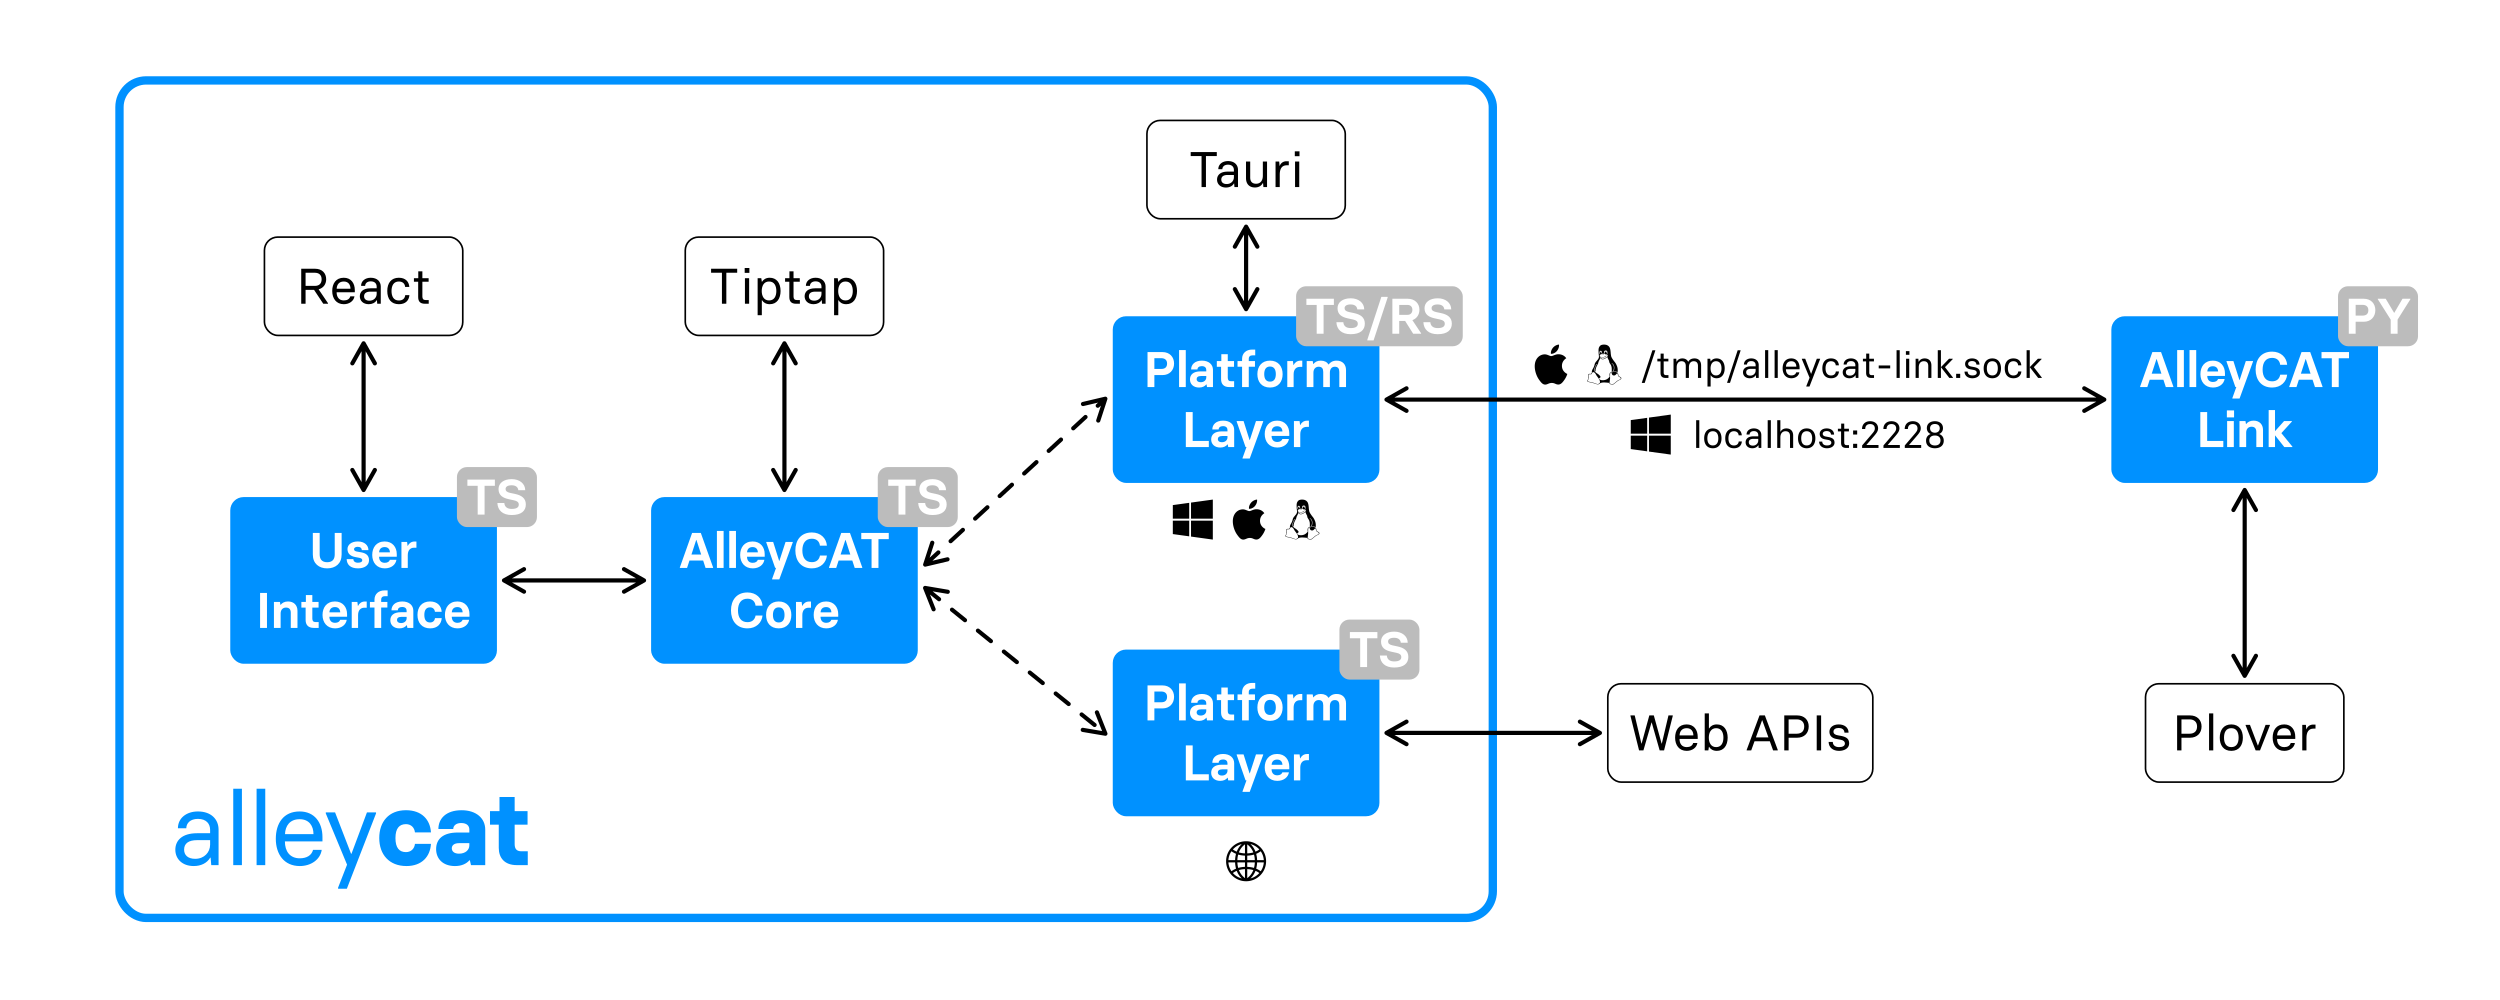 <svg width="3000" height="1200" xmlns="http://www.w3.org/2000/svg"><g fill="none" fill-rule="evenodd"><path fill="#FFF" d="M0 0h3000v1200H0z"/><rect stroke="#0091FF" stroke-width="10" fill="#FFF" x="143.375" y="96.5" width="1648" height="1005" rx="32"/><rect fill="#0091FF" x="276.319" y="596.5" width="320" height="200" rx="16"/><path d="M392.609 682.04c10.02 0 17.34-5.7 17.34-16.62V639.5h-8.28v25.8c0 5.16-2.16 9.36-9.06 9.36-6.78 0-9-4.2-9-9.36v-25.8h-8.22v25.92c0 10.92 7.38 16.62 17.22 16.62Zm36.96 0c7.56 0 13.26-3.48 13.26-9.72 0-6.18-4.08-8.46-9.12-9.48l-5.7-1.02c-1.98-.42-3.18-1.26-3.18-2.82 0-1.68 1.74-2.82 4.44-2.82 3.3 0 4.92 1.8 4.92 3.96h7.92c0-5.94-4.92-10.38-12.72-10.38-7.92 0-12.42 4.08-12.42 9.18 0 5.76 4.08 8.52 9.12 9.48l5.04.96c2.46.48 3.6 1.44 3.6 3 0 1.62-1.62 2.88-5.16 2.88-3.66 0-5.52-1.86-5.52-4.26h-8.04c.18 6.54 4.5 11.04 13.56 11.04Zm32.16 0c8.04 0 13.14-4.62 13.98-10.26h-7.86c-.6 1.92-2.52 3.6-6.12 3.6-4.62 0-6.78-3-6.84-7.26h21.24V665c0-8.52-5.22-15.24-14.52-15.24-10.02 0-14.94 7.32-14.94 16.2 0 9 5.4 16.08 15.06 16.08Zm6.18-19.26h-12.96c.18-3.54 2.16-6.3 6.66-6.3 4.2 0 6.18 2.76 6.3 6.3Zm21.42 18.72v-15.3c0-5.64 2.76-8.94 7.56-8.94h2.82v-7.44h-2.28c-3.96 0-6.72 2.28-8.1 5.22h-.24l-.6-4.74h-6.78v31.2h7.62Zm-168.96 72v-42h-8.28v42h8.28Zm16.38 0v-17.28c0-4.44 2.58-7.14 6.42-7.14 4.02 0 5.76 2.34 5.76 6.24v18.18h8.04v-20.46c0-6.9-4.44-11.28-11.34-11.28-4.26 0-7.14 1.74-8.88 4.08h-.24l-.6-3.54h-7.2v31.2h8.04Zm45.66 0v-7.02h-3.6c-2.76 0-4.02-1.26-4.02-4.2v-13.14h7.5v-6.84h-7.5v-8.22h-7.74v8.22h-5.4v6.84h5.1v14.88c0 5.52 2.88 9.48 9.78 9.48h5.88Zm19.68.54c8.04 0 13.14-4.62 13.98-10.26h-7.86c-.6 1.92-2.52 3.6-6.12 3.6-4.62 0-6.78-3-6.84-7.26h21.24V737c0-8.52-5.22-15.24-14.52-15.24-10.02 0-14.94 7.32-14.94 16.2 0 9 5.4 16.08 15.06 16.08Zm6.18-19.26h-12.96c.18-3.54 2.16-6.3 6.66-6.3 4.2 0 6.18 2.76 6.3 6.3Zm21.42 18.72v-15.3c0-5.64 2.76-8.94 7.56-8.94h2.82v-7.44h-2.28c-3.96 0-6.72 2.28-8.1 5.22h-.24l-.6-4.74h-6.78v31.2h7.62Zm27.72 0v-24.42h7.44v-6.78h-7.44v-2.64c0-3 1.74-4.26 4.74-4.26h3v-6.9h-3.84c-6.78 0-11.94 4.14-11.94 11.16v2.64h-5.46v6.78h5.46v24.42h8.04Zm21.9.54c4.02 0 6.96-1.5 8.7-3.78h.24l.6 3.24h7.14v-20.64c0-6.36-4.86-11.1-13.26-11.1-8.52 0-12.96 4.74-12.96 10.62h7.56c0-2.22 1.86-4.02 5.22-4.02 3.84 0 5.4 2.04 5.4 4.56v1.74h-6.96c-8.7 0-12.6 4.02-12.6 9.66 0 5.52 3.96 9.72 10.92 9.72Zm1.92-6.36c-3.24 0-4.86-1.56-4.86-3.72 0-2.22 1.68-3.72 5.22-3.72h6.36v1.68c0 3.12-2.52 5.76-6.72 5.76Zm34.98 6.36c8.82 0 13.38-5.28 13.86-12.3h-8.1c-.36 3.12-2.46 5.22-5.94 5.22-4.56 0-6.84-3.18-6.84-9.06 0-5.82 2.28-9.06 6.84-9.06 3.42 0 5.58 2.16 5.88 5.34h8.1c-.42-6.96-4.98-12.42-13.98-12.42-9.78 0-15.06 6.66-15.06 16.14 0 9.6 5.46 16.14 15.24 16.14Zm32.76 0c8.04 0 13.14-4.62 13.98-10.26h-7.86c-.6 1.92-2.52 3.6-6.12 3.6-4.62 0-6.78-3-6.84-7.26h21.24V737c0-8.52-5.22-15.24-14.52-15.24-10.02 0-14.94 7.32-14.94 16.2 0 9 5.4 16.08 15.06 16.08Zm6.18-19.26h-12.96c.18-3.54 2.16-6.3 6.66-6.3 4.2 0 6.18 2.76 6.3 6.3Z" fill="#FFF" fill-rule="nonzero"/><rect stroke="#000" stroke-width="2" fill="#FFF" x="317.319" y="284.5" width="238" height="118" rx="16"/><path d="M366.689 364.5v-16.62h10.2l11.04 16.62h5.7v-.6l-11.28-16.68c5.46-1.56 9.06-5.88 9.06-12.12 0-7.14-4.74-12.6-13.32-12.6h-16.62v42h5.22Zm11.1-21.42h-11.1V327.3h11.1c5.28 0 8.16 2.94 8.16 7.86 0 5.04-2.88 7.92-8.16 7.92Zm34.8 21.96c6.54 0 11.94-3.78 12.78-9.42h-5.04c-.84 3.24-3.72 4.92-7.74 4.92-5.7 0-8.64-4.02-8.64-9.84h21.84v-2.46c0-8.52-4.62-14.94-13.26-14.94-9.48 0-13.86 7.02-13.86 15.9 0 9 4.86 15.84 13.92 15.84Zm7.98-18.54h-16.56c.18-4.8 2.76-8.7 8.52-8.7 5.46 0 8.04 3.84 8.04 8.7Zm21.9 18.54c4.32 0 7.74-1.74 9.6-4.86h.24l.36 4.32h4.26v-20.64c0-5.82-4.14-10.56-12-10.56-6.72 0-11.64 3.9-11.64 9.78h4.86c.06-2.94 2.28-5.46 6.78-5.46 4.98 0 7.08 2.94 7.08 6.36v1.98h-7.56c-9 0-12.66 4.44-12.66 9.6 0 5.34 4.02 9.48 10.68 9.48Zm.9-4.2c-4.44 0-6.48-2.28-6.48-5.34 0-3.6 2.58-5.52 7.56-5.52h7.56v2.64c0 4.44-3.42 8.22-8.64 8.22Zm35.28 4.2c7.98 0 12.06-4.38 12.66-10.86h-5.04c-.42 4.08-3.12 6.42-7.68 6.42-6.3 0-8.76-4.98-8.76-11.4 0-6.3 2.46-11.4 8.76-11.4 4.44 0 7.26 2.46 7.56 6.54h5.04c-.42-6.18-4.38-11.04-12.6-11.04-9.12 0-13.86 6.36-13.86 15.9 0 9.66 4.74 15.84 13.92 15.84Zm35.82-.54v-4.44h-3.6c-2.76 0-4.02-1.26-4.02-4.2V338.1h7.5v-4.26h-7.5v-8.22h-4.92v8.22h-5.22v4.26h5.1v18.18c0 5.1 2.04 8.22 8.1 8.22h4.56Z" fill="#000" fill-rule="nonzero"/><rect stroke="#000" stroke-width="2" fill="#FFF" x="822.319" y="284.5" width="238" height="118" rx="16"/><path d="M871.599 364.5v-37.2h13.02v-4.8h-31.32v4.8h13.02v37.2h5.28Zm27.66-37.02v-5.88h-5.64v5.88h5.64Zm-.3 37.02v-30.66h-5.04v30.66h5.04Zm15.24 13.74v-18h.24c1.62 2.7 4.68 4.8 9.24 4.8 8.64 0 12.96-6.78 13.02-15.84-.06-9.9-4.98-15.9-13.02-15.9-4.56 0-7.62 2.1-9.24 4.8h-.24l-.66-4.26h-4.38v44.4h5.04Zm8.64-17.7c-6.12 0-8.76-5.28-8.76-11.34 0-6.12 2.64-11.4 8.76-11.4 6.36 0 8.76 5.22 8.76 11.4 0 6.12-2.4 11.34-8.76 11.34Zm37.02 3.96v-4.44h-3.6c-2.76 0-4.02-1.26-4.02-4.2V338.1h7.5v-4.26h-7.5v-8.22h-4.92v8.22h-5.22v4.26h5.1v18.18c0 5.1 2.04 8.22 8.1 8.22h4.56Zm16.38.54c4.32 0 7.74-1.74 9.6-4.86h.24l.36 4.32h4.26v-20.64c0-5.82-4.14-10.56-12-10.56-6.72 0-11.64 3.9-11.64 9.78h4.86c.06-2.94 2.28-5.46 6.78-5.46 4.98 0 7.08 2.94 7.08 6.36v1.98h-7.56c-9 0-12.66 4.44-12.66 9.6 0 5.34 4.02 9.48 10.68 9.48Zm.9-4.2c-4.44 0-6.48-2.28-6.48-5.34 0-3.6 2.58-5.52 7.56-5.52h7.56v2.64c0 4.44-3.42 8.22-8.64 8.22Zm28.8 17.4v-18h.24c1.62 2.7 4.68 4.8 9.24 4.8 8.64 0 12.96-6.78 13.02-15.84-.06-9.9-4.98-15.9-13.02-15.9-4.56 0-7.62 2.1-9.24 4.8h-.24l-.66-4.26h-4.38v44.4h5.04Zm8.64-17.7c-6.12 0-8.76-5.28-8.76-11.34 0-6.12 2.64-11.4 8.76-11.4 6.36 0 8.76 5.22 8.76 11.4 0 6.12-2.4 11.34-8.76 11.34Z" fill="#000" fill-rule="nonzero"/><rect stroke="#000" stroke-width="2" fill="#FFF" x="1376.319" y="144.5" width="238" height="118" rx="16"/><path d="M1447.139 224.5v-37.2h13.02v-4.8h-31.32v4.8h13.02v37.2h5.28Zm24 .54c4.32 0 7.74-1.74 9.6-4.86h.24l.36 4.32h4.26v-20.64c0-5.82-4.14-10.56-12-10.56-6.72 0-11.64 3.9-11.64 9.78h4.86c.06-2.94 2.28-5.46 6.78-5.46 4.98 0 7.08 2.94 7.08 6.36v1.98h-7.56c-9 0-12.66 4.44-12.66 9.6 0 5.34 4.02 9.48 10.68 9.48Zm.9-4.2c-4.44 0-6.48-2.28-6.48-5.34 0-3.6 2.58-5.52 7.56-5.52h7.56v2.64c0 4.44-3.42 8.22-8.64 8.22Zm33.9 4.14c4.74 0 7.86-2.22 9.48-5.34h.24l.42 4.86h4.38v-30.66h-5.04v16.86c0 6.18-3 9.78-8.1 9.78-4.86 0-7.08-2.76-7.08-7.56v-19.08h-5.04v19.86c0 7.02 3.96 11.28 10.74 11.28Zm29.76-.48v-14.88c0-7.2 2.64-11.28 8.46-11.28h2.4v-4.86h-2.76c-3.78 0-6.84 2.1-8.1 5.52h-.24l-.42-5.16h-4.38v30.66h5.04Zm23.7-37.02v-5.88h-5.64v5.88h5.64Zm-.3 37.02v-30.66h-5.04v30.66h5.04ZM1973.655 459.485l12.69-38.7v-.45h-3.465l-12.645 38.7v.45h3.42Zm28.485-5.985v-3.33h-2.7c-2.07 0-3.015-.945-3.015-3.15V433.7h5.625v-3.195h-5.625v-6.165h-3.69v6.165h-3.915v3.195h3.825v13.635c0 3.825 1.53 6.165 6.075 6.165h3.42Zm9.855 0v-12.69c0-4.635 2.25-7.335 5.85-7.335 3.51 0 5.085 2.16 5.085 5.67V453.5h3.78v-12.69c0-4.635 2.16-7.335 5.76-7.335 3.51 0 5.085 2.16 5.085 5.67V453.5h3.78v-14.94c0-5.175-2.835-8.46-7.92-8.46-3.87 0-6.21 1.665-7.425 4.005h-.18c-1.215-2.52-3.6-4.005-6.93-4.005-3.555 0-5.67 1.665-6.885 4.005h-.18l-.315-3.6h-3.285V453.5h3.78Zm40.77 10.305v-13.5h.18c1.215 2.025 3.51 3.6 6.93 3.6 6.48 0 9.72-5.085 9.765-11.88-.045-7.425-3.735-11.925-9.765-11.925-3.42 0-5.715 1.575-6.93 3.6h-.18l-.495-3.195h-3.285v33.3h3.78Zm6.48-13.275c-4.59 0-6.57-3.96-6.57-8.505 0-4.59 1.98-8.55 6.57-8.55 4.77 0 6.57 3.915 6.57 8.55 0 4.59-1.8 8.505-6.57 8.505Zm16.74 8.955 12.69-38.7v-.45h-3.465l-12.645 38.7v.45h3.42Zm23.625-5.58c3.24 0 5.805-1.305 7.2-3.645h.18l.27 3.24h3.195v-15.48c0-4.365-3.105-7.92-9-7.92-5.04 0-8.73 2.925-8.73 7.335h3.645c.045-2.205 1.71-4.095 5.085-4.095 3.735 0 5.31 2.205 5.31 4.77v1.485h-5.67c-6.75 0-9.495 3.33-9.495 7.2 0 4.005 3.015 7.11 8.01 7.11Zm.675-3.15c-3.33 0-4.86-1.71-4.86-4.005 0-2.7 1.935-4.14 5.67-4.14h5.67v1.98c0 3.33-2.565 6.165-6.48 6.165Zm21.6 2.745v-33.3h-3.78v33.3h3.78Zm11.43 0v-33.3h-3.78v33.3h3.78Zm16.29.405c4.905 0 8.955-2.835 9.585-7.065h-3.78c-.63 2.43-2.79 3.69-5.805 3.69-4.275 0-6.48-3.015-6.48-7.38h16.38v-1.845c0-6.39-3.465-11.205-9.945-11.205-7.11 0-10.395 5.265-10.395 11.925 0 6.75 3.645 11.88 10.44 11.88ZM2155.59 440h-12.42c.135-3.6 2.07-6.525 6.39-6.525 4.095 0 6.03 2.88 6.03 6.525Zm15.795 23.805 12.735-32.85v-.45h-3.96l-6.75 18.045h-.18l-6.975-18.045h-4.05v.45l9.225 22.23.045.135-3.915 10.035v.45h3.825Zm25.875-9.9c5.985 0 9.045-3.285 9.495-8.145h-3.78c-.315 3.06-2.34 4.815-5.76 4.815-4.725 0-6.57-3.735-6.57-8.55 0-4.725 1.845-8.55 6.57-8.55 3.33 0 5.445 1.845 5.67 4.905h3.78c-.315-4.635-3.285-8.28-9.45-8.28-6.84 0-10.395 4.77-10.395 11.925 0 7.245 3.555 11.88 10.44 11.88Zm22.005 0c3.24 0 5.805-1.305 7.2-3.645h.18l.27 3.24h3.195v-15.48c0-4.365-3.105-7.92-9-7.92-5.04 0-8.73 2.925-8.73 7.335h3.645c.045-2.205 1.71-4.095 5.085-4.095 3.735 0 5.31 2.205 5.31 4.77v1.485h-5.67c-6.75 0-9.495 3.33-9.495 7.2 0 4.005 3.015 7.11 8.01 7.11Zm.675-3.15c-3.33 0-4.86-1.71-4.86-4.005 0-2.7 1.935-4.14 5.67-4.14h5.67v1.98c0 3.33-2.565 6.165-6.48 6.165Zm28.89 2.745v-3.33h-2.7c-2.07 0-3.015-.945-3.015-3.15V433.7h5.625v-3.195h-5.625v-6.165h-3.69v6.165h-3.915v3.195h3.825v13.635c0 3.825 1.53 6.165 6.075 6.165h3.42Zm19.395-11.43v-3.51h-13.77v3.51h13.77Zm11.43 11.43v-33.3h-3.78v33.3h3.78Zm11.655-27.765v-4.41h-4.23v4.41h4.23Zm-.225 27.765v-22.995h-3.78V453.5h3.78Zm11.43 0v-12.69c0-4.635 2.25-7.335 6.075-7.335 3.645 0 5.31 2.07 5.31 5.67V453.5h3.78v-14.94c0-5.265-2.97-8.46-8.055-8.46-3.555 0-5.895 1.665-7.11 4.005h-.18l-.315-3.6h-3.285V453.5h3.78Zm26.595 0v-33.3h-3.78v33.3h3.78Zm14.445 0v-.45l-9.585-12.465 9.315-9.63v-.45h-4.455l-9.72 10.08 10.08 12.915h4.365Zm8.685 0v-4.95h-4.86v4.95h4.86Zm14.58.405c4.95 0 9.09-2.43 9.09-6.66 0-3.96-2.205-5.67-6.525-6.66l-3.6-.675c-2.52-.405-4.005-1.44-4.005-3.24 0-2.25 1.935-3.375 4.725-3.375 2.88 0 5.04 1.305 5.175 4.23h3.69c0-4.59-3.69-7.425-8.865-7.425-5.085 0-8.37 2.745-8.37 6.57 0 3.375 2.07 5.67 5.85 6.435l4.59.855c2.475.54 3.51 1.755 3.51 3.285 0 2.205-2.025 3.285-5.265 3.285-3.285 0-5.625-1.575-5.625-4.635h-3.78c.135 5.04 3.96 8.01 9.405 8.01Zm23.985 0c7.2 0 10.395-5.31 10.395-11.88 0-6.615-3.285-11.925-10.395-11.925-7.11 0-10.395 5.31-10.395 11.925 0 6.615 3.195 11.88 10.395 11.88Zm0-3.375c-4.635 0-6.57-3.555-6.57-8.505 0-4.905 1.89-8.55 6.57-8.55 4.68 0 6.57 3.6 6.57 8.55 0 4.95-1.89 8.505-6.57 8.505Zm25.335 3.375c5.985 0 9.045-3.285 9.495-8.145h-3.78c-.315 3.06-2.34 4.815-5.76 4.815-4.725 0-6.57-3.735-6.57-8.55 0-4.725 1.845-8.55 6.57-8.55 3.33 0 5.445 1.845 5.67 4.905h3.78c-.315-4.635-3.285-8.28-9.45-8.28-6.84 0-10.395 4.77-10.395 11.925 0 7.245 3.555 11.88 10.44 11.88Zm19.575-.405v-33.3h-3.78v33.3h3.78Zm14.445 0v-.45l-9.585-12.465 9.315-9.63v-.45h-4.455l-9.72 10.08 10.08 12.915h4.365ZM1924.44 425.229c0 .159-.16.159-.16.159h-.159c-.159 0-.159-.16-.318-.318 0 0-.159-.16-.159-.318 0-.16 0-.16.16-.16l.317.16c.16.159.318.318.318.477m-2.86-1.59c0-.794-.318-1.271-.795-1.271 0 0 0 .159-.16.159v.318h.478c0 .318.159.477.159.794h.317m5.563-.794c.318 0 .477.318.635.794h.318c-.159-.159-.159-.317-.159-.476 0-.16 0-.318-.159-.477-.158-.16-.317-.318-.476-.318 0 0-.16.159-.318.159 0 .159.159.159.159.318m-4.768 2.543c-.159 0-.159 0-.159-.16 0-.158 0-.317.159-.476.318 0 .477-.16.477-.16.159 0 .159.16.159.16 0 .159-.16.318-.477.636h-.159m-1.748-.16c-.636-.317-.795-.794-.795-1.589 0-.476 0-.794.318-1.112a.874.874 0 0 1 .795-.477c.318 0 .476.16.794.477.16.477.318.953.318 1.43v.318h.16v-.159c.158 0 .158-.318.158-.953 0-.477 0-.954-.318-1.43-.318-.477-.636-.795-1.271-.795-.477 0-.954.318-1.113.794-.318.636-.381 1.113-.381 1.907 0 .636.222 1.272.858 1.907.159-.158.318-.158.477-.317m19.865 22.408c.16 0 .16-.064.16-.207 0-.35-.16-.762-.636-1.223-.477-.477-1.272-.779-2.225-.906-.16-.016-.318-.016-.318-.016-.159-.032-.159-.032-.318-.032a8.677 8.677 0 0 1-.636-.08c.477-1.477.636-2.78.636-3.925 0-1.589-.318-2.701-.954-3.655-.635-.954-1.27-1.43-2.066-1.59-.158.16-.158.16-.158.319.794.317 1.589.953 2.066 1.907.476 1.112.635 2.066.635 3.178 0 .89-.159 2.21-.794 3.894-.636.254-1.272.842-1.749 1.764 0 .143 0 .222.16.222 0 0 .158-.143.317-.413.318-.27.477-.54.795-.81.477-.27.794-.414 1.271-.414.795 0 1.59.112 2.066.334.636.207.954.43 1.113.684.159.238.318.46.477.667 0 .207.158.302.158.302m-14.62-23.044c-.16-.159-.16-.477-.16-.795 0-.635 0-.953.318-1.43.318-.318.636-.477.954-.477.477 0 .794.318 1.112.636.16.477.318.795.318 1.271 0 .795-.318 1.272-.953 1.43 0 0 .159.16.317.16.318 0 .477.158.795.317.159-.953.318-1.589.318-2.383 0-.954-.159-1.59-.477-2.066-.477-.477-.953-.636-1.59-.636-.476 0-.953.159-1.43.477-.317.476-.476.794-.476 1.271a4.4 4.4 0 0 0 .477 2.066c.159 0 .317.159.476.159m1.907 2.543c-2.066 1.43-3.655 2.066-4.926 2.066-1.113 0-2.225-.477-3.179-1.272.16.318.318.636.477.795l.954.954c.635.635 1.43.953 2.225.953 1.112 0 2.383-.636 3.973-1.748l1.43-.954c.318-.317.636-.635.636-1.112 0-.159 0-.318-.16-.318-.158-.318-.953-.795-2.542-1.271-1.43-.636-2.543-.954-3.178-.954-.477 0-1.272.318-2.384.954-.954.635-1.59 1.271-1.59 1.907 0 0 .16.159.318.477.954.794 1.907 1.27 2.86 1.27 1.272 0 2.862-.635 4.928-2.224v.318c.158 0 .158.159.158.159m3.656 32.103c.635 1.195 1.748 1.795 3.02 1.795.317 0 .635-.047.953-.143.318-.063.636-.174.794-.302.16-.11.318-.222.477-.35.318-.11.318-.19.477-.27l2.702-2.336c.635-.507 1.271-.95 2.066-1.335.635-.381 1.271-.635 1.589-.778a2.836 2.836 0 0 0 1.112-.572c.16-.239.318-.54.318-.922 0-.461-.318-.81-.635-1.065a3.233 3.233 0 0 0-.954-.54c-.318-.112-.636-.366-1.112-.795a4.286 4.286 0 0 1-.795-1.732l-.159-.922c-.159-.43-.159-.747-.318-.922 0-.047 0-.063-.159-.063s-.476.143-.635.413c-.318.27-.636.572-.954.89-.159.318-.636.604-.953.874-.477.27-.954.413-1.272.413-1.271 0-1.907-.35-2.384-1.033-.318-.508-.477-1.096-.635-1.764-.318-.27-.477-.413-.795-.413-.795 0-1.113.826-1.113 2.495V454.805c0 .143-.158.46-.158.953-.16.493-.16 1.052-.16 1.685l-.317 1.764v.027m-23.044-.841c1.478.216 3.178.679 5.101 1.384 1.923.7 3.1 1.065 3.528 1.065 1.113 0 2.035-.493 2.797-1.445.16-.308.16-.67.16-1.087 0-1.501-.907-3.4-2.718-5.705l-1.081-1.446c-.223-.302-.493-.763-.842-1.383a13.587 13.587 0 0 0-.874-1.43c-.207-.366-.54-.731-.97-1.097a3.264 3.264 0 0 0-1.414-.73c-.668.126-1.129.349-1.351.65-.223.303-.35.636-.382.986-.047.334-.143.556-.302.668-.158.095-.429.174-.794.254-.08 0-.223 0-.43.016h-.428c-.843 0-1.415.095-1.717.254-.397.46-.604.985-.604 1.542 0 .254.064.683.191 1.287.127.588.19 1.065.19 1.398 0 .652-.19 1.304-.587 1.955-.398.684-.604 1.192-.604 1.554.159.617 1.208 1.051 3.13 1.305m5.293-14.446c0-1.097.286-2.304.874-3.735.572-1.43 1.144-2.384 1.7-3.02-.031-.158-.11-.158-.238-.158l-.159-.16c-.46.478-1.017 1.59-1.684 3.18-.668 1.43-1.018 2.749-1.018 3.718 0 .715.175 1.335.493 1.876.35.524 1.192 1.287 2.527 2.256l1.685 1.097c1.795 1.557 2.749 2.638 2.749 3.274 0 .333-.159.667-.636 1.033-.318.381-.747.572-1.112.572-.032 0-.048.032-.048.111 0 .016.16.334.493.954.667.905 2.098 1.35 4.005 1.35 3.496 0 6.198-1.43 8.264-4.29 0-.795 0-1.288-.16-1.494v-.588c0-1.033.16-1.812.478-2.32.317-.51.635-.748 1.112-.748.318 0 .636.112.954.35.159-1.224.159-2.289.159-3.242 0-1.446 0-2.638-.318-3.75a8.377 8.377 0 0 0-.795-2.385l-.953-1.43c-.318-.477-.477-.953-.795-1.43-.159-.636-.318-1.113-.318-1.907-.477-.795-.795-1.59-1.271-2.384-.318-.795-.636-1.59-.954-2.225l-1.43 1.112c-1.59 1.113-2.86 1.59-3.973 1.59-.954 0-1.748-.16-2.225-.795l-.954-.795c0 .477-.159 1.113-.477 1.749l-1 1.907c-.446 1.112-.684 1.748-.732 2.225-.063.317-.111.635-.143.635l-1.192 2.384c-1.287 2.384-1.939 4.593-1.939 6.42 0 .366.032.748.096 1.129-.715-.493-1.065-1.176-1.065-2.066m11.379 15.034c-2.066 0-3.655.28-4.768.835v-.048c-.794.954-1.684 1.446-2.924 1.446-.779 0-2.003-.302-3.655-.906-1.669-.572-3.147-1.01-4.434-1.3a9.517 9.517 0 0 0-.874-.163 33.182 33.182 0 0 1-1.224-.218 9.221 9.221 0 0 1-1.129-.326c-.397-.125-.715-.29-.953-.488-.22-.2-.327-.426-.327-.678 0-.255.054-.526.162-.816.101-.175.213-.35.324-.508a3.08 3.08 0 0 0 .27-.493c.095-.143.159-.286.223-.445.063-.143.127-.286.158-.46.032-.16.064-.319.064-.478 0-.159-.064-.635-.19-1.478-.128-.826-.191-1.35-.191-1.573 0-.7.159-1.255.508-1.653.35-.397.684-.604 1.033-.604h1.828c.143 0 .365-.08.7-.27.11-.254.206-.46.27-.651.079-.191.11-.334.142-.398.032-.095.064-.19.096-.27.063-.111.143-.238.254-.365-.127-.16-.19-.366-.19-.62 0-.175 0-.334.031-.43 0-.571.27-1.382.842-2.447l.557-1.001c.46-.858.81-1.494 1.064-2.13.27-.635.557-1.589.874-2.86.255-1.113.859-2.225 1.812-3.338l1.192-1.43c.826-.954 1.367-1.748 1.669-2.384a5.12 5.12 0 0 0 .46-2.066c0-.318-.079-1.271-.254-2.86a47.163 47.163 0 0 1-.238-4.61c0-1.112.095-1.906.302-2.701.207-.795.572-1.59 1.112-2.225.477-.636 1.113-1.271 2.066-1.59.954-.317 2.066-.476 3.338-.476.477 0 .953 0 1.43.159.477 0 1.113.159 1.907.477.636.318 1.272.635 1.748 1.112.636.477 1.113 1.272 1.59 2.066.318.954.635 1.907.794 3.179.16.794.16 1.589.318 2.701 0 .954.16 1.59.16 2.066.158.477.158 1.113.317 1.908.159.635.318 1.27.636 1.748.317.635.635 1.271 1.112 1.907.477.794 1.113 1.589 1.748 2.543 1.43 1.589 2.543 3.337 3.179 5.085.794 1.59 1.271 3.655 1.271 5.864a10.8 10.8 0 0 1-.477 3.195c.318 0 .477.127.636.35.159.222.318.699.477 1.446l.159 1.176c.159.35.318.683.794.97.318.285.636.524 1.113.714.318.16.795.382 1.112.668.318.318.477.651.477 1.001 0 .54-.159.938-.477 1.224-.317.318-.635.54-1.112.683-.318.16-.954.477-1.907.925-.795.47-1.59 1.041-2.384 1.716l-1.59 1.353a8.806 8.806 0 0 1-1.747 1.335c-.477.286-1.113.429-1.749.429l-1.112-.127c-1.272-.334-2.066-.97-2.543-1.939-2.543-.308-4.609-.46-5.88-.46M1879.522 429.865c-.278.216-5.194 2.986-5.194 9.145 0 7.124 6.255 9.644 6.443 9.706-.03.154-.994 3.452-3.298 6.812-2.055 2.957-4.2 5.91-7.465 5.91-3.264 0-4.105-1.897-7.873-1.897-3.672 0-4.978 1.959-7.964 1.959-2.986 0-5.07-2.736-7.465-6.097-2.774-3.946-5.016-10.076-5.016-15.894 0-9.332 6.068-14.281 12.04-14.281 3.173 0 5.818 2.083 7.81 2.083 1.896 0 4.853-2.208 8.463-2.208 1.368 0 6.284.125 9.52 4.762Zm-11.233-8.713c1.493-1.771 2.55-4.23 2.55-6.687 0-.34-.03-.687-.092-.965-2.429.091-5.319 1.618-7.061 3.639-1.368 1.555-2.645 4.013-2.645 6.504 0 .375.062.75.09.87.154.028.404.062.654.062 2.18 0 4.92-1.46 6.504-3.423ZM2039.158 537.5v-33.3h-3.78v33.3h3.78Zm16.245.405c7.2 0 10.395-5.31 10.395-11.88 0-6.615-3.285-11.925-10.395-11.925-7.11 0-10.395 5.31-10.395 11.925 0 6.615 3.195 11.88 10.395 11.88Zm0-3.375c-4.635 0-6.57-3.555-6.57-8.505 0-4.905 1.89-8.55 6.57-8.55 4.68 0 6.57 3.6 6.57 8.55 0 4.95-1.89 8.505-6.57 8.505Zm25.335 3.375c5.985 0 9.045-3.285 9.495-8.145h-3.78c-.315 3.06-2.34 4.815-5.76 4.815-4.725 0-6.57-3.735-6.57-8.55 0-4.725 1.845-8.55 6.57-8.55 3.33 0 5.445 1.845 5.67 4.905h3.78c-.315-4.635-3.285-8.28-9.45-8.28-6.84 0-10.395 4.77-10.395 11.925 0 7.245 3.555 11.88 10.44 11.88Zm22.005 0c3.24 0 5.805-1.305 7.2-3.645h.18l.27 3.24h3.195v-15.48c0-4.365-3.105-7.92-9-7.92-5.04 0-8.73 2.925-8.73 7.335h3.645c.045-2.205 1.71-4.095 5.085-4.095 3.735 0 5.31 2.205 5.31 4.77v1.485h-5.67c-6.75 0-9.495 3.33-9.495 7.2 0 4.005 3.015 7.11 8.01 7.11Zm.675-3.15c-3.33 0-4.86-1.71-4.86-4.005 0-2.7 1.935-4.14 5.67-4.14h5.67v1.98c0 3.33-2.565 6.165-6.48 6.165Zm21.6 2.745v-33.3h-3.78v33.3h3.78Zm11.43 0v-12.6c0-4.635 2.43-7.425 6.165-7.425 3.645 0 5.4 2.07 5.4 5.67V537.5h3.78v-14.94c0-5.265-3.06-8.46-8.145-8.46-3.555 0-5.805 1.665-7.02 4.005h-.18V504.2h-3.78v33.3h3.78Zm31.59.405c7.2 0 10.395-5.31 10.395-11.88 0-6.615-3.285-11.925-10.395-11.925-7.11 0-10.395 5.31-10.395 11.925 0 6.615 3.195 11.88 10.395 11.88Zm0-3.375c-4.635 0-6.57-3.555-6.57-8.505 0-4.905 1.89-8.55 6.57-8.55 4.68 0 6.57 3.6 6.57 8.55 0 4.95-1.89 8.505-6.57 8.505Zm24.3 3.375c4.95 0 9.09-2.43 9.09-6.66 0-3.96-2.205-5.67-6.525-6.66l-3.6-.675c-2.52-.405-4.005-1.44-4.005-3.24 0-2.25 1.935-3.375 4.725-3.375 2.88 0 5.04 1.305 5.175 4.23h3.69c0-4.59-3.69-7.425-8.865-7.425-5.085 0-8.37 2.745-8.37 6.57 0 3.375 2.07 5.67 5.85 6.435l4.59.855c2.475.54 3.51 1.755 3.51 3.285 0 2.205-2.025 3.285-5.265 3.285-3.285 0-5.625-1.575-5.625-4.635h-3.78c.135 5.04 3.96 8.01 9.405 8.01Zm26.46-.405v-3.33h-2.7c-2.07 0-3.015-.945-3.015-3.15V517.7h5.625v-3.195h-5.625v-6.165h-3.69v6.165h-3.915v3.195h3.825v13.635c0 3.825 1.53 6.165 6.075 6.165h3.42Zm9.81-16.02v-4.95h-4.86v4.95h4.86Zm0 16.02v-4.95h-4.86v4.95h4.86Zm25.605 0v-3.51h-14.445v-.18l8.145-9.45c3.915-4.545 5.805-6.885 5.805-10.395 0-4.815-3.555-8.505-9.54-8.505-6.165 0-9.72 3.87-9.72 9.36h3.825c0-3.825 2.205-5.94 5.895-5.94 3.78 0 5.625 2.16 5.625 5.22 0 2.655-1.26 4.095-4.5 7.875l-10.755 12.555v2.97h19.665Zm25.605 0v-3.51h-14.445v-.18l8.145-9.45c3.915-4.545 5.805-6.885 5.805-10.395 0-4.815-3.555-8.505-9.54-8.505-6.165 0-9.72 3.87-9.72 9.36h3.825c0-3.825 2.205-5.94 5.895-5.94 3.78 0 5.625 2.16 5.625 5.22 0 2.655-1.26 4.095-4.5 7.875l-10.755 12.555v2.97h19.665Zm25.605 0v-3.51h-14.445v-.18l8.145-9.45c3.915-4.545 5.805-6.885 5.805-10.395 0-4.815-3.555-8.505-9.54-8.505-6.165 0-9.72 3.87-9.72 9.36h3.825c0-3.825 2.205-5.94 5.895-5.94 3.78 0 5.625 2.16 5.625 5.22 0 2.655-1.26 4.095-4.5 7.875l-10.755 12.555v2.97h19.665Zm16.47.405c6.57-.045 10.62-3.42 10.62-9.09 0-3.645-1.755-6.57-5.355-7.92v-.18c2.88-1.305 4.41-3.78 4.41-6.93 0-5.085-3.69-8.28-9.675-8.325-5.985.045-9.675 3.24-9.675 8.325 0 3.15 1.53 5.625 4.41 6.93v.18c-3.6 1.35-5.355 4.275-5.355 7.92 0 5.67 4.05 9.045 10.62 9.09Zm0-18.63c-3.87-.045-5.805-2.385-5.805-5.31 0-3.015 1.89-5.13 5.805-5.175 3.915.045 5.805 2.16 5.805 5.175 0 2.925-1.935 5.265-5.805 5.31Zm0 15.3c-4.68-.045-6.705-2.52-6.705-6.03 0-3.285 1.89-5.895 6.705-5.94 4.815.045 6.705 2.655 6.705 5.94 0 3.51-2.025 5.985-6.705 6.03ZM1956.922 504.11l19.672-2.71v19.007h-19.672v-16.296Zm0 34.78 19.672 2.71v-18.771h-19.672v16.06Zm21.836 3 26.164 3.61v-22.671h-26.164v19.06Zm0-40.78v19.297h26.164V497.5l-26.164 3.61Z" fill="#000" fill-rule="nonzero"/><rect fill="#0091FF" x="781.319" y="596.5" width="320" height="200" rx="16"/><path d="m824.469 681.5 2.88-8.82h16.44l2.88 8.82h9.06v-.6l-14.76-41.4h-10.44l-14.7 41.4v.6h8.64Zm16.92-16.08h-11.64l5.7-17.52h.24l5.7 17.52Zm26.94 16.08v-44.4h-8.04v44.4h8.04Zm14.82 0v-44.4h-8.04v44.4h8.04Zm20.1.54c8.04 0 13.14-4.62 13.98-10.26h-7.86c-.6 1.92-2.52 3.6-6.12 3.6-4.62 0-6.78-3-6.84-7.26h21.24V665c0-8.52-5.22-15.24-14.52-15.24-10.02 0-14.94 7.32-14.94 16.2 0 9 5.4 16.08 15.06 16.08Zm6.18-19.26h-12.96c.18-3.54 2.16-6.3 6.66-6.3 4.2 0 6.18 2.76 6.3 6.3Zm25.74 32.46 16.14-44.34v-.6h-8.64l-7.44 22.8h-.24l-7.2-22.8h-8.28v.6l10.62 30.48 1.14.06-4.74 13.2v.6h8.64Zm39.06-13.2c10.5 0 17.16-6.78 18.06-15.42h-8.34c-.78 4.44-3.72 7.98-9.72 7.98-7.74 0-11.4-5.58-11.4-14.04 0-8.46 3.66-14.1 11.4-14.1 6.24 0 9.24 3.84 9.66 8.34h8.4c-.66-8.88-7.5-15.84-18.06-15.84-13.08 0-19.8 9.24-19.8 21.6 0 12.18 6.72 21.48 19.8 21.48Zm29.22-.54 2.88-8.82h16.44l2.88 8.82h9.06v-.6l-14.76-41.4h-10.44l-14.7 41.4v.6h8.64Zm16.92-16.08h-11.64l5.7-17.52h.24l5.7 17.52Zm33.78 16.08v-34.56h12.36v-7.44h-33v7.44h12.36v34.56h8.28Zm-157.17 72.54c10.5 0 17.16-6.78 18.06-15.42h-8.34c-.78 4.44-3.72 7.98-9.72 7.98-7.74 0-11.4-5.58-11.4-14.04 0-8.46 3.66-14.1 11.4-14.1 6.24 0 9.24 3.84 9.66 8.34h8.4c-.66-8.88-7.5-15.84-18.06-15.84-13.08 0-19.8 9.24-19.8 21.6 0 12.18 6.72 21.48 19.8 21.48Zm37.5 0c10.02 0 15.12-6.9 15.12-16.08 0-9.24-5.22-16.2-15.12-16.2-9.96 0-15.18 6.96-15.18 16.2 0 9.24 5.1 16.08 15.18 16.08Zm0-7.08c-4.5 0-6.96-3.06-6.96-9 0-5.94 2.4-9.12 6.96-9.12 4.5 0 6.96 3.12 6.96 9.12 0 5.94-2.46 9-6.96 9Zm28.32 6.54v-15.3c0-5.64 2.76-8.94 7.56-8.94h2.82v-7.44h-2.28c-3.96 0-6.72 2.28-8.1 5.22h-.24l-.6-4.74h-6.78v31.2h7.62Zm28.68.54c8.04 0 13.14-4.62 13.98-10.26h-7.86c-.6 1.92-2.52 3.6-6.12 3.6-4.62 0-6.78-3-6.84-7.26h21.24V737c0-8.52-5.22-15.24-14.52-15.24-10.02 0-14.94 7.32-14.94 16.2 0 9 5.4 16.08 15.06 16.08Zm6.18-19.26h-12.96c.18-3.54 2.16-6.3 6.66-6.3 4.2 0 6.18 2.76 6.3 6.3Z" fill="#FFF" fill-rule="nonzero"/><rect fill="#0091FF" x="1335.319" y="379.5" width="320" height="200" rx="16"/><path d="M1385.249 464.5v-14.4h9.78c8.46 0 13.86-5.88 13.86-13.92 0-7.8-5.28-13.68-13.86-13.68h-18v42h8.22Zm8.28-21.78h-8.28v-12.9h8.28c4.38 0 6.96 2.28 6.96 6.36 0 4.38-2.4 6.54-6.96 6.54Zm29.4 21.78v-44.4h-8.04v44.4h8.04Zm15.96.54c4.02 0 6.96-1.5 8.7-3.78h.24l.6 3.24h7.14v-20.64c0-6.36-4.86-11.1-13.26-11.1-8.52 0-12.96 4.74-12.96 10.62h7.56c0-2.22 1.86-4.02 5.22-4.02 3.84 0 5.4 2.04 5.4 4.56v1.74h-6.96c-8.7 0-12.6 4.02-12.6 9.66 0 5.52 3.96 9.72 10.92 9.72Zm1.92-6.36c-3.24 0-4.86-1.56-4.86-3.72 0-2.22 1.68-3.72 5.22-3.72h6.36v1.68c0 3.12-2.52 5.76-6.72 5.76Zm40.14 5.82v-7.02h-3.6c-2.76 0-4.02-1.26-4.02-4.2v-13.14h7.5v-6.84h-7.5v-8.22h-7.74v8.22h-5.4v6.84h5.1v14.88c0 5.52 2.88 9.48 9.78 9.48h5.88Zm17.58 0v-24.42h7.44v-6.78h-7.44v-2.64c0-3 1.74-4.26 4.74-4.26h3v-6.9h-3.84c-6.78 0-11.94 4.14-11.94 11.16v2.64h-5.46v6.78h5.46v24.42h8.04Zm25.5.54c10.02 0 15.12-6.9 15.12-16.08 0-9.24-5.22-16.2-15.12-16.2-9.96 0-15.18 6.96-15.18 16.2 0 9.24 5.1 16.08 15.18 16.08Zm0-7.08c-4.5 0-6.96-3.06-6.96-9 0-5.94 2.4-9.12 6.96-9.12 4.5 0 6.96 3.12 6.96 9.12 0 5.94-2.46 9-6.96 9Zm28.32 6.54v-15.3c0-5.64 2.76-8.94 7.56-8.94h2.82v-7.44h-2.28c-3.96 0-6.72 2.28-8.1 5.22h-.24l-.6-4.74h-6.78v31.2h7.62Zm23.76 0v-17.28c0-4.44 2.58-7.14 6.3-7.14 3.96 0 5.46 2.34 5.46 6.24v18.18h7.98v-17.28c0-4.38 2.16-7.14 5.94-7.14 3.9 0 5.4 2.34 5.4 6.24v18.18h8.04v-20.46c0-6.9-4.38-11.28-11.28-11.28-4.86 0-7.92 2.22-9.54 4.62h-.18c-1.8-2.94-4.98-4.62-9.36-4.62-4.26 0-7.02 1.74-8.76 4.08h-.24l-.6-3.54h-7.2v31.2h8.04Zm-125.52 72v-7.38h-19.38V494.5h-8.22v42h27.6Zm13.74.54c4.02 0 6.96-1.5 8.7-3.78h.24l.6 3.24h7.14v-20.64c0-6.36-4.86-11.1-13.26-11.1-8.52 0-12.96 4.74-12.96 10.62h7.56c0-2.22 1.86-4.02 5.22-4.02 3.84 0 5.4 2.04 5.4 4.56v1.74h-6.96c-8.7 0-12.6 4.02-12.6 9.66 0 5.52 3.96 9.72 10.92 9.72Zm1.92-6.36c-3.24 0-4.86-1.56-4.86-3.72 0-2.22 1.68-3.72 5.22-3.72h6.36v1.68c0 3.12-2.52 5.76-6.72 5.76Zm33.42 19.56 16.14-44.34v-.6h-8.64l-7.44 22.8h-.24l-7.2-22.8h-8.28v.6l10.62 30.48 1.14.06-4.74 13.2v.6h8.64Zm33.06-13.2c8.04 0 13.14-4.62 13.98-10.26h-7.86c-.6 1.92-2.52 3.6-6.12 3.6-4.62 0-6.78-3-6.84-7.26h21.24V520c0-8.52-5.22-15.24-14.52-15.24-10.02 0-14.94 7.32-14.94 16.2 0 9 5.4 16.08 15.06 16.08Zm6.18-19.26h-12.96c.18-3.54 2.16-6.3 6.66-6.3 4.2 0 6.18 2.76 6.3 6.3Zm21.42 18.72v-15.3c0-5.64 2.76-8.94 7.56-8.94h2.82v-7.44h-2.28c-3.96 0-6.72 2.28-8.1 5.22h-.24l-.6-4.74h-6.78v31.2h7.62Z" fill="#FFF" fill-rule="nonzero"/><rect fill="#0091FF" x="2533.625" y="379.5" width="320" height="200" rx="16"/><path d="m2576.775 464.5 2.88-8.82h16.44l2.88 8.82h9.06v-.6l-14.76-41.4h-10.44l-14.7 41.4v.6h8.64Zm16.92-16.08h-11.64l5.7-17.52h.24l5.7 17.52Zm26.94 16.08v-44.4h-8.04v44.4h8.04Zm14.82 0v-44.4h-8.04v44.4h8.04Zm20.1.54c8.04 0 13.14-4.62 13.98-10.26h-7.86c-.6 1.92-2.52 3.6-6.12 3.6-4.62 0-6.78-3-6.84-7.26h21.24V448c0-8.52-5.22-15.24-14.52-15.24-10.02 0-14.94 7.32-14.94 16.2 0 9 5.4 16.08 15.06 16.08Zm6.18-19.26h-12.96c.18-3.54 2.16-6.3 6.66-6.3 4.2 0 6.18 2.76 6.3 6.3Zm25.74 32.46 16.14-44.34v-.6h-8.64l-7.44 22.8h-.24l-7.2-22.8h-8.28v.6l10.62 30.48 1.14.06-4.74 13.2v.6h8.64Zm39.06-13.2c10.5 0 17.16-6.78 18.06-15.42h-8.34c-.78 4.44-3.72 7.98-9.72 7.98-7.74 0-11.4-5.58-11.4-14.04 0-8.46 3.66-14.1 11.4-14.1 6.24 0 9.24 3.84 9.66 8.34h8.4c-.66-8.88-7.5-15.84-18.06-15.84-13.08 0-19.8 9.24-19.8 21.6 0 12.18 6.72 21.48 19.8 21.48Zm29.22-.54 2.88-8.82h16.44l2.88 8.82h9.06v-.6l-14.76-41.4h-10.44l-14.7 41.4v.6h8.64Zm16.92-16.08h-11.64l5.7-17.52h.24l5.7 17.52Zm33.78 16.08v-34.56h12.36v-7.44h-33v7.44h12.36v34.56h8.28Zm-138.48 72v-7.38h-19.38V494.5h-8.22v42h27.6Zm12.9-35.64v-8.4h-8.64v8.4h8.64Zm-.3 35.64v-31.2h-8.04v31.2h8.04Zm14.82 0v-17.28c0-4.44 2.58-7.14 6.42-7.14 4.02 0 5.76 2.34 5.76 6.24v18.18h8.04v-20.46c0-6.9-4.44-11.28-11.34-11.28-4.26 0-7.14 1.74-8.88 4.08h-.24l-.6-3.54h-7.2v31.2h8.04Zm34.62 0v-14.1l11.16 14.1h9.66v-.6l-13.2-16.14 12.6-13.86v-.6h-9.36l-10.86 12.12V492.1h-7.62v44.4h7.62Z" fill="#FFF" fill-rule="nonzero"/><path d="M232.438 1039.255c8.917 0 15.976-3.59 19.815-10.03h.495l.743 8.916h8.793v-42.6c0-12.013-8.545-21.796-24.768-21.796-13.87 0-24.025 8.05-24.025 20.185h10.031c.124-6.068 4.706-11.269 13.994-11.269 10.278 0 14.613 6.068 14.613 13.127v4.087h-15.604c-18.576 0-26.13 9.164-26.13 19.814 0 11.022 8.297 19.566 22.043 19.566Zm1.858-8.668c-9.164 0-13.375-4.706-13.375-11.022 0-7.43 5.325-11.393 15.604-11.393h15.604v5.449c0 9.164-7.06 16.966-17.833 16.966Zm56.003 7.554V946.5h-10.403v91.64H290.3Zm28.015 0V946.5H307.91v91.64h10.403Zm41.39 1.114c13.498 0 24.644-7.801 26.377-19.442H375.68c-1.734 6.687-7.678 10.154-15.975 10.154-11.765 0-17.833-8.297-17.833-20.31h45.077v-5.077c0-17.585-9.535-30.835-27.368-30.835-19.567 0-28.607 14.489-28.607 32.817 0 18.576 10.03 32.693 28.73 32.693Zm16.47-38.266h-34.18c.372-9.907 5.697-17.956 17.586-17.956 11.27 0 16.594 7.925 16.594 17.956Zm40.028 65.511 35.046-90.402v-1.239H440.35l-18.576 49.66h-.495l-19.195-49.66H390.94v1.239l25.387 61.176.123.372-10.774 27.616v1.238h10.527Zm71.469-27.245c18.823 0 28.606-11.64 29.473-26.625H497.95c-.619 5.697-4.582 9.907-10.774 9.907-8.05 0-12.631-5.077-12.631-16.842 0-11.64 4.582-16.718 12.631-16.718 6.192 0 10.155 4.21 10.774 9.907h19.195c-.867-14.985-10.774-26.625-29.969-26.625-20.68 0-32.074 13.87-32.074 33.436 0 19.69 11.888 33.56 32.57 33.56Zm58.328 0c8.05 0 13.746-2.848 17.337-6.935h.496l1.362 5.82h17.09v-42.6c0-13.498-10.65-23.281-28.36-23.281-19.07 0-27.863 10.402-27.863 22.538h17.832c0-3.963 3.468-7.182 9.412-7.182 7.06 0 9.907 3.467 9.907 7.925v3.468h-13.87c-17.832 0-26.006 7.925-26.006 19.938 0 11.517 8.05 20.31 22.663 20.31Zm4.83-14.86c-5.697 0-8.67-2.725-8.67-6.44 0-3.467 2.725-6.192 8.793-6.192h12.26v2.725c0 5.325-4.582 9.907-12.384 9.907Zm82.49 13.746v-16.595h-7.43c-5.697 0-8.298-2.6-8.298-8.668v-23.282h15.48v-16.223h-15.48v-16.966h-18.204v16.966h-11.393v16.223h10.526v27.864c0 11.764 6.688 20.68 21.672 20.68h13.127Z" fill="#0091FF" fill-rule="nonzero"/><rect fill="#BCBCBC" x="548.319" y="560.5" width="96" height="72" rx="12"/><path d="M581.499 617.5v-34.56h12.36v-7.44h-33v7.44h12.36v34.56h8.28Zm32.52.54c11.76 0 16.98-5.16 16.98-12.66 0-7.68-5.4-11.1-13.2-12.72l-5.7-1.2c-4.08-.9-5.4-2.46-5.4-4.62 0-2.58 2.22-4.5 7.26-4.5 5.4 0 7.74 2.7 7.98 5.94h8.34c-.06-7.86-6.78-13.32-16.2-13.32-9.72 0-15.84 4.8-15.84 11.88 0 7.62 5.16 10.68 12.42 12.24l6.12 1.32c3.96.84 5.76 2.34 5.76 5.16 0 3.18-2.52 5.16-8.52 5.16-5.16 0-8.46-2.34-8.82-7.08h-8.34c.42 8.7 6.24 14.4 17.16 14.4Z" fill="#FFF" fill-rule="nonzero"/><rect fill="#BCBCBC" x="1053.319" y="560.5" width="96" height="72" rx="12"/><path d="M1086.499 617.5v-34.56h12.36v-7.44h-33v7.44h12.36v34.56h8.28Zm32.52.54c11.76 0 16.98-5.16 16.98-12.66 0-7.68-5.4-11.1-13.2-12.72l-5.7-1.2c-4.08-.9-5.4-2.46-5.4-4.62 0-2.58 2.22-4.5 7.26-4.5 5.4 0 7.74 2.7 7.98 5.94h8.34c-.06-7.86-6.78-13.32-16.2-13.32-9.72 0-15.84 4.8-15.84 11.88 0 7.62 5.16 10.68 12.42 12.24l6.12 1.32c3.96.84 5.76 2.34 5.76 5.16 0 3.18-2.52 5.16-8.52 5.16-5.16 0-8.46-2.34-8.82-7.08h-8.34c.42 8.7 6.24 14.4 17.16 14.4Z" fill="#FFF" fill-rule="nonzero"/><rect fill="#BCBCBC" x="1555.319" y="343.5" width="200" height="72" rx="12"/><path d="M1588.299 400.5v-34.56h12.36v-7.44h-33v7.44h12.36v34.56h8.28Zm32.52.54c11.76 0 16.98-5.16 16.98-12.66 0-7.68-5.4-11.1-13.2-12.72l-5.7-1.2c-4.08-.9-5.4-2.46-5.4-4.62 0-2.58 2.22-4.5 7.26-4.5 5.4 0 7.74 2.7 7.98 5.94h8.34c-.06-7.86-6.78-13.32-16.2-13.32-9.72 0-15.84 4.8-15.84 11.88 0 7.62 5.16 10.68 12.42 12.24l6.12 1.32c3.96.84 5.76 2.34 5.76 5.16 0 3.18-2.52 5.16-8.52 5.16-5.16 0-8.46-2.34-8.82-7.08h-8.34c.42 8.7 6.24 14.4 17.16 14.4Zm27.48 7.44 16.92-51.6v-.6h-7.62l-16.86 51.6v.6h7.56Zm30.78-7.98v-15.36h7.08l9.66 15.36h9.48v-.6l-10.44-15.72c5.16-1.86 8.46-6.42 8.46-12.54 0-7.14-5.16-13.14-14.04-13.14h-18.42v42h8.22Zm9.78-22.68h-9.78v-11.94h9.78c4.14 0 6 2.64 6 5.82 0 3.36-1.8 6.12-6 6.12Zm36.36 23.22c11.76 0 16.98-5.16 16.98-12.66 0-7.68-5.4-11.1-13.2-12.72l-5.7-1.2c-4.08-.9-5.4-2.46-5.4-4.62 0-2.58 2.22-4.5 7.26-4.5 5.4 0 7.74 2.7 7.98 5.94h8.34c-.06-7.86-6.78-13.32-16.2-13.32-9.72 0-15.84 4.8-15.84 11.88 0 7.62 5.16 10.68 12.42 12.24l6.12 1.32c3.96.84 5.76 2.34 5.76 5.16 0 3.18-2.52 5.16-8.52 5.16-5.16 0-8.46-2.34-8.82-7.08h-8.34c.42 8.7 6.24 14.4 17.16 14.4Z" fill="#FFF" fill-rule="nonzero"/><rect fill="#BCBCBC" x="2805.625" y="343.5" width="96" height="72" rx="12"/><path d="M2826.775 400.5v-14.4h9.78c8.46 0 13.86-5.88 13.86-13.92 0-7.8-5.28-13.68-13.86-13.68h-18v42h8.22Zm8.28-21.78h-8.28v-12.9h8.28c4.38 0 6.96 2.28 6.96 6.36 0 4.38-2.4 6.54-6.96 6.54Zm42.06 21.78v-16.98l15.36-24.42v-.6h-9.48l-9.84 16.86h-.24l-10.08-16.86h-9.48v.6l15.48 24.48v16.92h8.28Z" fill="#FFF" fill-rule="nonzero"/><rect fill="#0091FF" x="1335.319" y="779.5" width="320" height="200" rx="16"/><path d="M1385.249 864.5v-14.4h9.78c8.46 0 13.86-5.88 13.86-13.92 0-7.8-5.28-13.68-13.86-13.68h-18v42h8.22Zm8.28-21.78h-8.28v-12.9h8.28c4.38 0 6.96 2.28 6.96 6.36 0 4.38-2.4 6.54-6.96 6.54Zm29.4 21.78v-44.4h-8.04v44.4h8.04Zm15.96.54c4.02 0 6.96-1.5 8.7-3.78h.24l.6 3.24h7.14v-20.64c0-6.36-4.86-11.1-13.26-11.1-8.52 0-12.96 4.74-12.96 10.62h7.56c0-2.22 1.86-4.02 5.22-4.02 3.84 0 5.4 2.04 5.4 4.56v1.74h-6.96c-8.7 0-12.6 4.02-12.6 9.66 0 5.52 3.96 9.72 10.92 9.72Zm1.92-6.36c-3.24 0-4.86-1.56-4.86-3.72 0-2.22 1.68-3.72 5.22-3.72h6.36v1.68c0 3.12-2.52 5.76-6.72 5.76Zm40.14 5.82v-7.02h-3.6c-2.76 0-4.02-1.26-4.02-4.2v-13.14h7.5v-6.84h-7.5v-8.22h-7.74v8.22h-5.4v6.84h5.1v14.88c0 5.52 2.88 9.48 9.78 9.48h5.88Zm17.58 0v-24.42h7.44v-6.78h-7.44v-2.64c0-3 1.74-4.26 4.74-4.26h3v-6.9h-3.84c-6.78 0-11.94 4.14-11.94 11.16v2.64h-5.46v6.78h5.46v24.42h8.04Zm25.5.54c10.02 0 15.12-6.9 15.12-16.08 0-9.24-5.22-16.2-15.12-16.2-9.96 0-15.18 6.96-15.18 16.2 0 9.24 5.1 16.08 15.18 16.08Zm0-7.08c-4.5 0-6.96-3.06-6.96-9 0-5.94 2.4-9.12 6.96-9.12 4.5 0 6.96 3.12 6.96 9.12 0 5.94-2.46 9-6.96 9Zm28.32 6.54v-15.3c0-5.64 2.76-8.94 7.56-8.94h2.82v-7.44h-2.28c-3.96 0-6.72 2.28-8.1 5.22h-.24l-.6-4.74h-6.78v31.2h7.62Zm23.76 0v-17.28c0-4.44 2.58-7.14 6.3-7.14 3.96 0 5.46 2.34 5.46 6.24v18.18h7.98v-17.28c0-4.38 2.16-7.14 5.94-7.14 3.9 0 5.4 2.34 5.4 6.24v18.18h8.04v-20.46c0-6.9-4.38-11.28-11.28-11.28-4.86 0-7.92 2.22-9.54 4.62h-.18c-1.8-2.94-4.98-4.62-9.36-4.62-4.26 0-7.02 1.74-8.76 4.08h-.24l-.6-3.54h-7.2v31.2h8.04Zm-125.52 72v-7.38h-19.38V894.5h-8.22v42h27.6Zm13.74.54c4.02 0 6.96-1.5 8.7-3.78h.24l.6 3.24h7.14v-20.64c0-6.36-4.86-11.1-13.26-11.1-8.52 0-12.96 4.74-12.96 10.62h7.56c0-2.22 1.86-4.02 5.22-4.02 3.84 0 5.4 2.04 5.4 4.56v1.74h-6.96c-8.7 0-12.6 4.02-12.6 9.66 0 5.52 3.96 9.72 10.92 9.72Zm1.92-6.36c-3.24 0-4.86-1.56-4.86-3.72 0-2.22 1.68-3.72 5.22-3.72h6.36v1.68c0 3.12-2.52 5.76-6.72 5.76Zm33.42 19.56 16.14-44.34v-.6h-8.64l-7.44 22.8h-.24l-7.2-22.8h-8.28v.6l10.62 30.48 1.14.06-4.74 13.2v.6h8.64Zm33.06-13.2c8.04 0 13.14-4.62 13.98-10.26h-7.86c-.6 1.92-2.52 3.6-6.12 3.6-4.62 0-6.78-3-6.84-7.26h21.24V920c0-8.52-5.22-15.24-14.52-15.24-10.02 0-14.94 7.32-14.94 16.2 0 9 5.4 16.08 15.06 16.08Zm6.18-19.26h-12.96c.18-3.54 2.16-6.3 6.66-6.3 4.2 0 6.18 2.76 6.3 6.3Zm21.42 18.72v-15.3c0-5.64 2.76-8.94 7.56-8.94h2.82v-7.44h-2.28c-3.96 0-6.72 2.28-8.1 5.22h-.24l-.6-4.74h-6.78v31.2h7.62Z" fill="#FFF" fill-rule="nonzero"/><rect fill="#BCBCBC" x="1607.319" y="743.5" width="96" height="72" rx="12"/><path d="M1640.499 800.5v-34.56h12.36v-7.44h-33v7.44h12.36v34.56h8.28Zm32.52.54c11.76 0 16.98-5.16 16.98-12.66 0-7.68-5.4-11.1-13.2-12.72l-5.7-1.2c-4.08-.9-5.4-2.46-5.4-4.62 0-2.58 2.22-4.5 7.26-4.5 5.4 0 7.74 2.7 7.98 5.94h8.34c-.06-7.86-6.78-13.32-16.2-13.32-9.72 0-15.84 4.8-15.84 11.88 0 7.62 5.16 10.68 12.42 12.24l6.12 1.32c3.96.84 5.76 2.34 5.76 5.16 0 3.18-2.52 5.16-8.52 5.16-5.16 0-8.46-2.34-8.82-7.08h-8.34c.42 8.7 6.24 14.4 17.16 14.4Z" fill="#FFF" fill-rule="nonzero"/><path d="m749.893 680.742.152.08 24 13.5c1.644.924 1.697 3.245.159 4.26l-.16.097-24 13.5a2.5 2.5 0 0 1-2.597-4.269l.146-.089L763.275 699H614.362l15.683 8.821a2.5 2.5 0 0 1 1.032 3.253l-.08.152a2.5 2.5 0 0 1-3.252 1.032l-.152-.08-24-13.5c-1.644-.924-1.697-3.245-.159-4.26l.16-.097 24-13.5a2.5 2.5 0 0 1 2.597 4.269l-.146.089L614.36 694h148.915l-15.683-8.821a2.5 2.5 0 0 1-1.032-3.253l.08-.152a2.5 2.5 0 0 1 3.252-1.032ZM1896.972 863.742l.152.08 24 13.5c1.644.924 1.697 3.245.159 4.26l-.16.097-24 13.5a2.5 2.5 0 0 1-2.597-4.269l.146-.089 15.682-8.821h-236.992l15.683 8.821a2.5 2.5 0 0 1 1.032 3.253l-.08.152a2.5 2.5 0 0 1-3.252 1.032l-.152-.08-24-13.5c-1.644-.924-1.697-3.245-.159-4.26l.16-.097 24-13.5a2.5 2.5 0 0 1 2.597 4.269l-.146.089L1673.36 877h236.994l-15.683-8.821a2.5 2.5 0 0 1-1.032-3.253l.08-.152a2.5 2.5 0 0 1 3.252-1.032ZM1119.503 648.951a2.5 2.5 0 0 1 1.65 2.993l-.046.158-5.564 17.111 8.797-8.098a2.5 2.5 0 0 1 3.514 3.553l-.127.126-8.797 8.097 17.512-4.13a2.5 2.5 0 0 1 2.964 1.7l.043.158a2.5 2.5 0 0 1-1.7 2.965l-.159.043-26.8 6.322c-1.845.435-3.463-1.254-2.997-3.052l.045-.154 8.514-26.187a2.5 2.5 0 0 1 3.15-1.605Zm37.799-14.781a2.5 2.5 0 0 1-.02 3.407l-.126.126-14.715 13.545a2.5 2.5 0 0 1-3.513-3.553l.127-.126 14.714-13.545a2.5 2.5 0 0 1 3.533.146Zm29.429-27.091a2.5 2.5 0 0 1-.02 3.407l-.126.125-14.715 13.546a2.5 2.5 0 0 1-3.513-3.553l.127-.126 14.714-13.545a2.5 2.5 0 0 1 3.533.146Zm29.429-27.091a2.5 2.5 0 0 1-.02 3.407l-.126.125-14.715 13.546a2.5 2.5 0 0 1-3.513-3.553l.127-.126 14.714-13.546a2.5 2.5 0 0 1 3.533.147Zm29.429-27.092a2.5 2.5 0 0 1-.02 3.407l-.126.126-14.715 13.546a2.5 2.5 0 0 1-3.513-3.554l.127-.125 14.714-13.546a2.5 2.5 0 0 1 3.533.146Zm29.429-27.09a2.5 2.5 0 0 1-.02 3.406l-.126.126-14.715 13.545a2.5 2.5 0 0 1-3.513-3.553l.127-.125 14.714-13.546a2.5 2.5 0 0 1 3.533.146Zm29.429-27.092a2.5 2.5 0 0 1-.02 3.407l-.126.126-14.715 13.545a2.5 2.5 0 0 1-3.513-3.553l.127-.125 14.714-13.546a2.5 2.5 0 0 1 3.533.146Zm24.398-19.611-.045.154-8.514 26.187a2.5 2.5 0 0 1-4.8-1.388l.045-.158 5.563-17.112-2.079 1.915a2.5 2.5 0 0 1-3.513-3.553l.127-.126 2.078-1.914-17.511 4.132a2.5 2.5 0 0 1-2.964-1.7l-.043-.16a2.5 2.5 0 0 1 1.7-2.964l.159-.043 26.8-6.322c1.845-.435 3.463 1.254 2.997 3.052ZM1318.563 853.775l.069.157 10.177 25.587c.7 1.761-.734 3.608-2.58 3.411l-.16-.022-27.151-4.59a2.5 2.5 0 0 1 .67-4.952l.163.022 22.768 3.848-8.533-21.456a2.5 2.5 0 0 1 1.242-3.178l.157-.069a2.5 2.5 0 0 1 3.178 1.242Zm-19.175 1.556.143.107 10.006 8.09 5.547 4.483a2.5 2.5 0 0 1-3 3.996l-.143-.107-5.547-4.485-10.006-8.089a2.5 2.5 0 0 1 3-3.995Zm-31.107-25.147.143.107 15.554 12.573a2.5 2.5 0 0 1-3.001 3.996l-.143-.107-15.553-12.574a2.5 2.5 0 0 1 3-3.995Zm-31.106-25.147.143.107 15.553 12.573a2.5 2.5 0 0 1-3 3.996l-.143-.107-15.554-12.574a2.5 2.5 0 0 1 3-3.995Zm-31.107-25.147.143.107 15.553 12.573a2.5 2.5 0 0 1-3 3.996l-.143-.107-15.554-12.574a2.5 2.5 0 0 1 3.001-3.995Zm-31.107-25.148.143.108 15.553 12.573a2.5 2.5 0 0 1-3 3.996l-.143-.107-15.553-12.574a2.5 2.5 0 0 1 3-3.996Zm-31.106-25.147.142.108 15.554 12.573a2.5 2.5 0 0 1-3 3.996l-.144-.107-15.553-12.574a2.5 2.5 0 0 1 3-3.996Zm-33.445-26.525.16.022 27.15 4.59a2.5 2.5 0 0 1-.67 4.952l-.163-.022-17.74-2.999 9.297 7.516a2.5 2.5 0 0 1-3 3.996l-.143-.107-9.299-7.517 6.65 16.719a2.5 2.5 0 0 1-1.242 3.178l-.157.069a2.5 2.5 0 0 1-3.178-1.242l-.069-.157-10.177-25.587c-.7-1.761.734-3.608 2.58-3.411ZM1407.384 606.11l19.671-2.71v19.007h-19.671v-16.296Zm0 34.78 19.671 2.71v-18.771h-19.671v16.06Zm21.836 3 26.164 3.61v-22.671h-26.164v19.06Zm0-40.78v19.297h26.164V599.5l-26.164 3.61ZM1562.133 611.229c0 .159-.159.159-.159.159h-.159c-.159 0-.159-.16-.318-.318 0 0-.159-.16-.159-.318 0-.16 0-.16.16-.16l.317.16c.16.159.318.318.318.477m-2.86-1.59c0-.794-.318-1.271-.795-1.271 0 0 0 .159-.16.159v.318h.478c0 .318.159.477.159.794h.317m5.563-.794c.318 0 .477.318.635.794h.318c-.159-.159-.159-.317-.159-.476 0-.16 0-.318-.159-.477-.158-.16-.317-.318-.476-.318 0 0-.16.159-.318.159 0 .159.159.159.159.318m-4.768 2.543c-.159 0-.159 0-.159-.16 0-.158 0-.317.16-.476.317 0 .476-.16.476-.16.159 0 .159.16.159.16 0 .159-.16.318-.477.636h-.159m-1.748-.16c-.636-.317-.795-.794-.795-1.589 0-.476 0-.794.318-1.112a.874.874 0 0 1 .795-.477c.318 0 .476.16.794.477.16.477.318.953.318 1.43v.318h.16v-.159c.158 0 .158-.318.158-.953 0-.477 0-.954-.318-1.43-.318-.477-.636-.795-1.271-.795-.477 0-.954.318-1.113.794-.318.636-.381 1.113-.381 1.907 0 .636.222 1.272.858 1.907.159-.158.318-.158.477-.317m19.865 22.408c.16 0 .16-.064.16-.207 0-.35-.16-.762-.636-1.223-.477-.477-1.272-.779-2.225-.906-.16-.016-.318-.016-.318-.016-.159-.032-.159-.032-.318-.032a8.677 8.677 0 0 1-.636-.08c.477-1.477.636-2.78.636-3.925 0-1.589-.318-2.701-.954-3.655-.635-.954-1.27-1.43-2.066-1.59-.158.16-.158.16-.158.319.794.317 1.589.953 2.066 1.907.476 1.112.635 2.066.635 3.178 0 .89-.159 2.21-.794 3.894-.636.254-1.272.842-1.749 1.764 0 .143 0 .222.16.222 0 0 .158-.143.317-.413.318-.27.477-.54.795-.81.477-.27.794-.414 1.271-.414.795 0 1.59.112 2.066.334.636.207.954.43 1.113.684.159.238.318.46.477.667 0 .207.158.302.158.302m-14.62-23.044c-.16-.159-.16-.477-.16-.795 0-.635 0-.953.318-1.43.318-.318.636-.477.954-.477.477 0 .794.318 1.112.636.16.477.318.795.318 1.271 0 .795-.318 1.272-.953 1.43 0 0 .159.16.317.16.318 0 .477.158.795.317.159-.953.318-1.589.318-2.383 0-.954-.159-1.59-.477-2.066-.477-.477-.953-.636-1.59-.636-.476 0-.953.159-1.43.477-.317.476-.476.794-.476 1.271a4.4 4.4 0 0 0 .477 2.066c.159 0 .317.159.476.159m1.907 2.543c-2.066 1.43-3.655 2.066-4.926 2.066-1.113 0-2.225-.477-3.179-1.272.16.318.318.636.477.795l.954.954c.635.635 1.43.953 2.225.953 1.112 0 2.383-.636 3.973-1.748l1.43-.954c.318-.317.636-.635.636-1.112 0-.159 0-.318-.16-.318-.158-.318-.953-.795-2.542-1.271-1.43-.636-2.543-.954-3.178-.954-.477 0-1.272.318-2.384.954-.954.635-1.59 1.271-1.59 1.907 0 0 .16.159.318.477.954.794 1.907 1.27 2.86 1.27 1.272 0 2.862-.635 4.928-2.224v.318c.158 0 .158.159.158.159m3.656 32.103c.635 1.195 1.748 1.795 3.02 1.795.317 0 .635-.047.953-.143.318-.063.636-.174.794-.302.16-.11.318-.222.477-.35.318-.11.318-.19.477-.27l2.702-2.336c.635-.507 1.271-.95 2.066-1.335.635-.381 1.271-.635 1.589-.778a2.836 2.836 0 0 0 1.112-.572c.16-.239.318-.54.318-.922 0-.461-.318-.81-.635-1.065a3.233 3.233 0 0 0-.954-.54c-.318-.112-.636-.366-1.112-.795a4.286 4.286 0 0 1-.795-1.732l-.159-.922c-.159-.43-.159-.747-.318-.922 0-.047 0-.063-.159-.063s-.476.143-.635.413c-.318.27-.636.572-.954.89-.159.318-.636.604-.953.874-.477.27-.954.413-1.272.413-1.271 0-1.907-.35-2.384-1.033-.318-.508-.477-1.096-.635-1.764-.318-.27-.477-.413-.795-.413-.795 0-1.113.826-1.113 2.495V640.805c0 .143-.158.46-.158.953-.16.493-.16 1.052-.16 1.685l-.317 1.764v.027m-23.044-.841c1.478.216 3.178.679 5.101 1.384 1.923.7 3.1 1.065 3.528 1.065 1.113 0 2.035-.493 2.797-1.445.16-.308.16-.67.16-1.087 0-1.501-.907-3.4-2.718-5.705l-1.081-1.446c-.223-.302-.493-.763-.842-1.383a13.587 13.587 0 0 0-.874-1.43c-.207-.366-.54-.731-.97-1.097a3.264 3.264 0 0 0-1.414-.73c-.668.126-1.129.349-1.351.65-.223.303-.35.636-.382.986-.047.334-.143.556-.302.668-.158.095-.429.174-.794.254-.08 0-.223 0-.43.016h-.428c-.843 0-1.415.095-1.717.254-.397.46-.604.985-.604 1.542 0 .254.064.683.191 1.287.127.588.19 1.065.19 1.398 0 .652-.19 1.304-.587 1.955-.398.684-.604 1.192-.604 1.554.159.617 1.208 1.051 3.13 1.305m5.293-14.446c0-1.097.286-2.304.874-3.735.572-1.43 1.144-2.384 1.7-3.02-.031-.158-.11-.158-.238-.158l-.159-.16c-.46.478-1.017 1.59-1.684 3.18-.668 1.43-1.018 2.749-1.018 3.718 0 .715.175 1.335.493 1.876.35.524 1.192 1.287 2.527 2.256l1.685 1.097c1.795 1.557 2.749 2.638 2.749 3.274 0 .333-.159.667-.636 1.033-.318.381-.747.572-1.112.572-.032 0-.048.032-.048.111 0 .016.16.334.493.954.667.905 2.098 1.35 4.005 1.35 3.496 0 6.198-1.43 8.264-4.29 0-.795 0-1.288-.16-1.494v-.588c0-1.033.16-1.812.478-2.32.317-.51.635-.748 1.112-.748.318 0 .636.112.954.35.159-1.224.159-2.289.159-3.242 0-1.446 0-2.638-.318-3.75a8.377 8.377 0 0 0-.795-2.385l-.953-1.43c-.318-.477-.477-.953-.795-1.43-.159-.636-.318-1.113-.318-1.907-.477-.795-.795-1.59-1.271-2.384-.318-.795-.636-1.59-.954-2.225l-1.43 1.112c-1.59 1.113-2.86 1.59-3.973 1.59-.954 0-1.748-.16-2.225-.795l-.954-.795c0 .477-.159 1.113-.477 1.749l-1 1.907c-.446 1.112-.684 1.748-.732 2.225-.063.317-.111.635-.143.635l-1.192 2.384c-1.287 2.384-1.939 4.593-1.939 6.42 0 .366.032.748.096 1.129-.715-.493-1.065-1.176-1.065-2.066m11.379 15.034c-2.066 0-3.655.28-4.768.835v-.048c-.794.954-1.684 1.446-2.924 1.446-.779 0-2.003-.302-3.655-.906-1.669-.572-3.147-1.01-4.434-1.3a9.517 9.517 0 0 0-.874-.163 33.182 33.182 0 0 1-1.224-.218 9.221 9.221 0 0 1-1.129-.326c-.397-.125-.715-.29-.953-.488-.22-.2-.327-.426-.327-.678 0-.255.054-.526.162-.816.101-.175.213-.35.324-.508a3.08 3.08 0 0 0 .27-.493c.095-.143.159-.286.223-.445.063-.143.127-.286.158-.46.032-.16.064-.319.064-.478 0-.159-.064-.635-.19-1.478-.128-.826-.191-1.35-.191-1.573 0-.7.159-1.255.508-1.653.35-.397.684-.604 1.033-.604h1.828c.143 0 .365-.08.7-.27.11-.254.206-.46.27-.651.079-.191.11-.334.142-.398.032-.095.064-.19.096-.27.063-.111.143-.238.254-.365-.127-.16-.19-.366-.19-.62 0-.175 0-.334.031-.43 0-.571.27-1.382.842-2.447l.557-1.001c.46-.858.81-1.494 1.064-2.13.27-.635.557-1.589.874-2.86.255-1.113.859-2.225 1.812-3.338l1.192-1.43c.826-.954 1.367-1.748 1.669-2.384a5.12 5.12 0 0 0 .46-2.066c0-.318-.079-1.271-.254-2.86a47.163 47.163 0 0 1-.238-4.61c0-1.112.095-1.906.302-2.701.207-.795.572-1.59 1.112-2.225.477-.636 1.113-1.271 2.066-1.59.954-.317 2.066-.476 3.338-.476.477 0 .953 0 1.43.159.477 0 1.113.159 1.907.477.636.318 1.272.635 1.748 1.112.636.477 1.113 1.272 1.59 2.066.318.954.635 1.907.794 3.179.16.794.16 1.589.318 2.701 0 .954.16 1.59.16 2.066.158.477.158 1.113.317 1.908.159.635.318 1.27.636 1.748.317.635.635 1.271 1.112 1.907.477.794 1.113 1.589 1.748 2.543 1.43 1.589 2.543 3.337 3.179 5.085.794 1.59 1.271 3.655 1.271 5.864a10.8 10.8 0 0 1-.477 3.195c.318 0 .477.127.636.35.159.222.318.699.477 1.446l.159 1.176c.159.35.318.683.794.97.318.285.636.524 1.113.714.318.16.795.382 1.112.668.318.318.477.651.477 1.001 0 .54-.159.938-.477 1.224-.317.318-.635.54-1.112.683-.318.16-.954.477-1.907.925-.795.47-1.59 1.041-2.384 1.716l-1.59 1.353a8.806 8.806 0 0 1-1.747 1.335c-.477.286-1.113.429-1.749.429l-1.112-.127c-1.272-.334-2.066-.97-2.543-1.939-2.543-.308-4.609-.46-5.88-.46M1517.216 615.865c-.278.216-5.194 2.986-5.194 9.145 0 7.124 6.255 9.644 6.443 9.706-.03.154-.994 3.452-3.298 6.812-2.055 2.957-4.2 5.91-7.465 5.91-3.264 0-4.105-1.897-7.873-1.897-3.672 0-4.978 1.959-7.964 1.959-2.986 0-5.07-2.736-7.465-6.097-2.774-3.946-5.016-10.076-5.016-15.894 0-9.332 6.068-14.281 12.04-14.281 3.173 0 5.818 2.083 7.81 2.083 1.896 0 4.853-2.208 8.463-2.208 1.368 0 6.284.125 9.52 4.762Zm-11.233-8.713c1.493-1.771 2.55-4.23 2.55-6.687 0-.34-.03-.687-.092-.965-2.429.091-5.319 1.618-7.061 3.639-1.368 1.555-2.645 4.013-2.645 6.504 0 .375.062.75.09.87.154.028.404.062.654.062 2.18 0 4.92-1.46 6.504-3.423ZM1495.32 1009.5c-13.233 0-24 10.766-24.003 24 .004 13.234 10.77 24 24.004 24 13.234 0 24-10.77 24-24 0-13.234-10.766-24-24-24Zm9.494 32.005c-2.35-.697-5.048-1.164-8.133-1.273v-5.372h9.109c-.098 2.494-.456 4.69-.976 6.645Zm-19.005-16.014c2.358.7 5.06 1.172 8.152 1.281v5.368h-9.128c.095-2.497.452-4.694.976-6.649Zm-.953 9.369h9.105v5.368c-3.078.11-5.767.573-8.118 1.27-.527-1.956-.89-4.148-.987-6.638Zm20.934-2.72h-9.11v-5.372c3.078-.109 5.768-.572 8.119-1.27.527 1.96.893 4.152.99 6.642Zm10.766 0h-8.024c-.098-2.837-.509-5.338-1.115-7.553a24.613 24.613 0 0 0 5.458-3.078 21.157 21.157 0 0 1 3.68 10.631Zm-5.36-12.774a22.105 22.105 0 0 1-4.627 2.622c-1.62-4.234-3.97-7.18-6.065-9.128 4.2 1.055 7.892 3.372 10.691 6.506Zm-7.241 3.541c-2.102.618-4.51 1.036-7.274 1.141v-10.777c2.045 1.461 5.255 4.445 7.274 9.636Zm-9.994-9.666v10.807c-2.78-.105-5.206-.53-7.32-1.156 2.023-5.236 5.26-8.205 7.32-9.651Zm-3.824-.38c-2.09 1.947-4.441 4.893-6.06 9.127a22.106 22.106 0 0 1-4.627-2.622c2.795-3.134 6.49-5.451 10.687-6.506Zm-12.367 8.648a24.695 24.695 0 0 0 5.459 3.074c-.607 2.215-1.018 4.717-1.115 7.553h-8.024a21.12 21.12 0 0 1 3.68-10.627Zm4.344 13.35c.097 2.838.512 5.339 1.115 7.558a24.609 24.609 0 0 0-5.459 3.074 21.16 21.16 0 0 1-3.684-10.631h8.028Zm-2.66 12.775a22.08 22.08 0 0 1 4.626-2.622c1.62 4.23 3.967 7.18 6.061 9.128-4.2-1.055-7.896-3.372-10.687-6.506Zm7.233-3.541c2.102-.618 4.509-1.036 7.27-1.141v10.78c-2.038-1.46-5.247-4.448-7.27-9.639Zm9.994 9.663v-10.804c2.776.105 5.195.527 7.3 1.149-2.019 5.236-5.24 8.208-7.3 9.655Zm3.827.384c2.09-1.948 4.442-4.894 6.061-9.128a21.975 21.975 0 0 1 4.623 2.622c-2.796 3.134-6.487 5.451-10.684 6.506Zm12.367-8.65a24.695 24.695 0 0 0-5.458-3.073c.606-2.22 1.017-4.717 1.115-7.557h8.024a21.121 21.121 0 0 1-3.68 10.63ZM2502.199 463.742l.152.08 24 13.5c1.644.924 1.697 3.245.159 4.26l-.16.097-24 13.5a2.5 2.5 0 0 1-2.597-4.269l.146-.089 15.682-8.821h-842.219l15.683 8.821a2.5 2.5 0 0 1 1.032 3.253l-.08.152a2.5 2.5 0 0 1-3.252 1.032l-.152-.08-24-13.5c-1.644-.924-1.697-3.245-.159-4.26l.16-.097 24-13.5a2.5 2.5 0 0 1 2.597 4.269l-.146.089L1673.36 477h842.221l-15.683-8.821a2.5 2.5 0 0 1-1.032-3.253l.08-.152a2.5 2.5 0 0 1 3.252-1.032ZM438.4 410.615l.098.16 13.5 24a2.5 2.5 0 0 1-4.269 2.597l-.089-.146-8.822-15.685v156.917l8.822-15.684a2.5 2.5 0 0 1 4.437 2.3l-.08.152-13.5 24c-.924 1.644-3.245 1.697-4.26.159l-.097-.16-13.5-24a2.5 2.5 0 0 1 4.269-2.597l.089.146 8.82 15.681V421.544l-8.82 15.682a2.5 2.5 0 0 1-3.253 1.032l-.152-.08a2.5 2.5 0 0 1-1.032-3.252l.08-.152 13.5-24c.924-1.644 3.245-1.697 4.26-.159ZM943.4 410.615l.098.16 13.5 24a2.5 2.5 0 0 1-4.269 2.597l-.089-.146-8.821-15.683v156.913l8.821-15.682a2.5 2.5 0 0 1 4.437 2.3l-.08.152-13.5 24c-.924 1.644-3.245 1.697-4.26.159l-.097-.16-13.5-24a2.5 2.5 0 0 1 4.269-2.597l.089.146 8.821 15.683V421.542l-8.821 15.684a2.5 2.5 0 0 1-3.253 1.032l-.152-.08a2.5 2.5 0 0 1-1.032-3.252l.08-.152 13.5-24c.924-1.644 3.245-1.697 4.26-.159ZM1497.4 270.615l.098.16 13.5 24a2.5 2.5 0 0 1-4.269 2.597l-.089-.146-8.822-15.685v79.917l8.822-15.684a2.5 2.5 0 0 1 4.437 2.3l-.08.152-13.5 24c-.924 1.644-3.245 1.697-4.26.159l-.097-.16-13.5-24a2.5 2.5 0 0 1 4.269-2.597l.089.146 8.82 15.681v-79.911l-8.82 15.682a2.5 2.5 0 0 1-3.253 1.032l-.152-.08a2.5 2.5 0 0 1-1.032-3.252l.08-.152 13.5-24c.924-1.644 3.245-1.697 4.26-.159ZM2695.707 586.615l.097.16 13.5 24a2.5 2.5 0 0 1-4.269 2.597l-.089-.146-8.821-15.683v203.913l8.821-15.682a2.5 2.5 0 0 1 4.437 2.3l-.08.152-13.5 24c-.924 1.644-3.245 1.697-4.26.159l-.097-.16-13.5-24a2.5 2.5 0 0 1 4.269-2.597l.089.146 8.821 15.683V597.542l-8.821 15.684a2.5 2.5 0 0 1-3.253 1.032l-.152-.08a2.5 2.5 0 0 1-1.032-3.252l.08-.152 13.5-24c.924-1.644 3.245-1.697 4.26-.159Z" fill="#000" fill-rule="nonzero"/><rect stroke="#000" stroke-width="2" fill="#FFF" x="1929.375" y="820.5" width="318" height="118" rx="16"/><path d="m1972.095 900.5 9.72-33.54h.24l9.54 33.54h5.28l10.44-41.4v-.6h-5.16l-7.98 33.84h-.24l-9.36-33.84h-5.4l-9.24 33.84h-.24l-8.04-33.84h-5.1v.6l10.32 41.4h5.22Zm51.96.54c6.54 0 11.94-3.78 12.78-9.42h-5.04c-.84 3.24-3.72 4.92-7.74 4.92-5.7 0-8.64-4.02-8.64-9.84h21.84v-2.46c0-8.52-4.62-14.94-13.26-14.94-9.48 0-13.86 7.02-13.86 15.9 0 9 4.86 15.84 13.92 15.84Zm7.98-18.54h-16.56c.18-4.8 2.76-8.7 8.52-8.7 5.46 0 8.04 3.84 8.04 8.7Zm28.14 18.54c8.04 0 12.96-6 13.02-15.9-.06-9.06-4.38-15.84-13.02-15.84-4.56 0-7.62 2.1-9.24 4.8h-.24v-18h-5.04v44.4h4.38l.66-4.26h.24c1.62 2.7 4.68 4.8 9.24 4.8Zm-.84-4.5c-6.12 0-8.76-5.28-8.76-11.4 0-6.06 2.64-11.34 8.76-11.34 6.36 0 8.76 5.22 8.76 11.34 0 6.18-2.4 11.4-8.76 11.4Zm42.12 3.96 3.96-10.98h18.36l3.96 10.98h5.58v-.6l-15.48-41.4h-6.42l-15.42 41.4v.6h5.46Zm20.64-15.66h-15l7.38-20.52h.24l7.38 20.52Zm24.24 15.66v-15.24h10.26c8.46 0 13.86-5.46 13.86-13.5 0-7.8-5.28-13.26-13.86-13.26h-15.48v42h5.22Zm9.6-20.04h-9.6v-17.22h9.6c5.64 0 9.12 3.12 9.12 8.52 0 5.64-3.3 8.7-9.12 8.7Zm29.4 20.04v-42h-5.28v42h5.28Zm21.54.54c6.6 0 12.12-3.24 12.12-8.88 0-5.28-2.94-7.56-8.7-8.88l-4.8-.9c-3.36-.54-5.34-1.92-5.34-4.32 0-3 2.58-4.5 6.3-4.5 3.84 0 6.72 1.74 6.9 5.64h4.92c0-6.12-4.92-9.9-11.82-9.9-6.78 0-11.16 3.66-11.16 8.76 0 4.5 2.76 7.56 7.8 8.58l6.12 1.14c3.3.72 4.68 2.34 4.68 4.38 0 2.94-2.7 4.38-7.02 4.38-4.38 0-7.5-2.1-7.5-6.18h-5.04c.18 6.72 5.28 10.68 12.54 10.68Z" fill="#000" fill-rule="nonzero"/><rect stroke="#000" stroke-width="2" fill="#FFF" x="2574.625" y="820.5" width="238" height="118" rx="16"/><path d="M2617.755 900.5v-15.24h10.26c8.46 0 13.86-5.46 13.86-13.5 0-7.8-5.28-13.26-13.86-13.26h-15.48v42h5.22Zm9.6-20.04h-9.6v-17.22h9.6c5.64 0 9.12 3.12 9.12 8.52 0 5.64-3.3 8.7-9.12 8.7Zm28.56 20.04v-44.4h-5.04v44.4h5.04Zm21.66.54c9.6 0 13.86-7.08 13.86-15.84 0-8.82-4.38-15.9-13.86-15.9s-13.86 7.08-13.86 15.9 4.26 15.84 13.86 15.84Zm0-4.5c-6.18 0-8.76-4.74-8.76-11.34 0-6.54 2.52-11.4 8.76-11.4s8.76 4.8 8.76 11.4c0 6.6-2.52 11.34-8.76 11.34Zm34.44 3.96 11.88-30.06v-.6h-5.22l-9.06 24.78h-.24l-9.42-24.78h-5.22v.6l12.06 30.06h5.22Zm29.1.54c6.54 0 11.94-3.78 12.78-9.42h-5.04c-.84 3.24-3.72 4.92-7.74 4.92-5.7 0-8.64-4.02-8.64-9.84h21.84v-2.46c0-8.52-4.62-14.94-13.26-14.94-9.48 0-13.86 7.02-13.86 15.9 0 9 4.86 15.84 13.92 15.84Zm7.98-18.54h-16.56c.18-4.8 2.76-8.7 8.52-8.7 5.46 0 8.04 3.84 8.04 8.7Zm18.66 18v-14.88c0-7.2 2.64-11.28 8.46-11.28h2.4v-4.86h-2.76c-3.78 0-6.84 2.1-8.1 5.52h-.24l-.42-5.16h-4.38v30.66h5.04Z" fill="#000" fill-rule="nonzero"/></g></svg>
